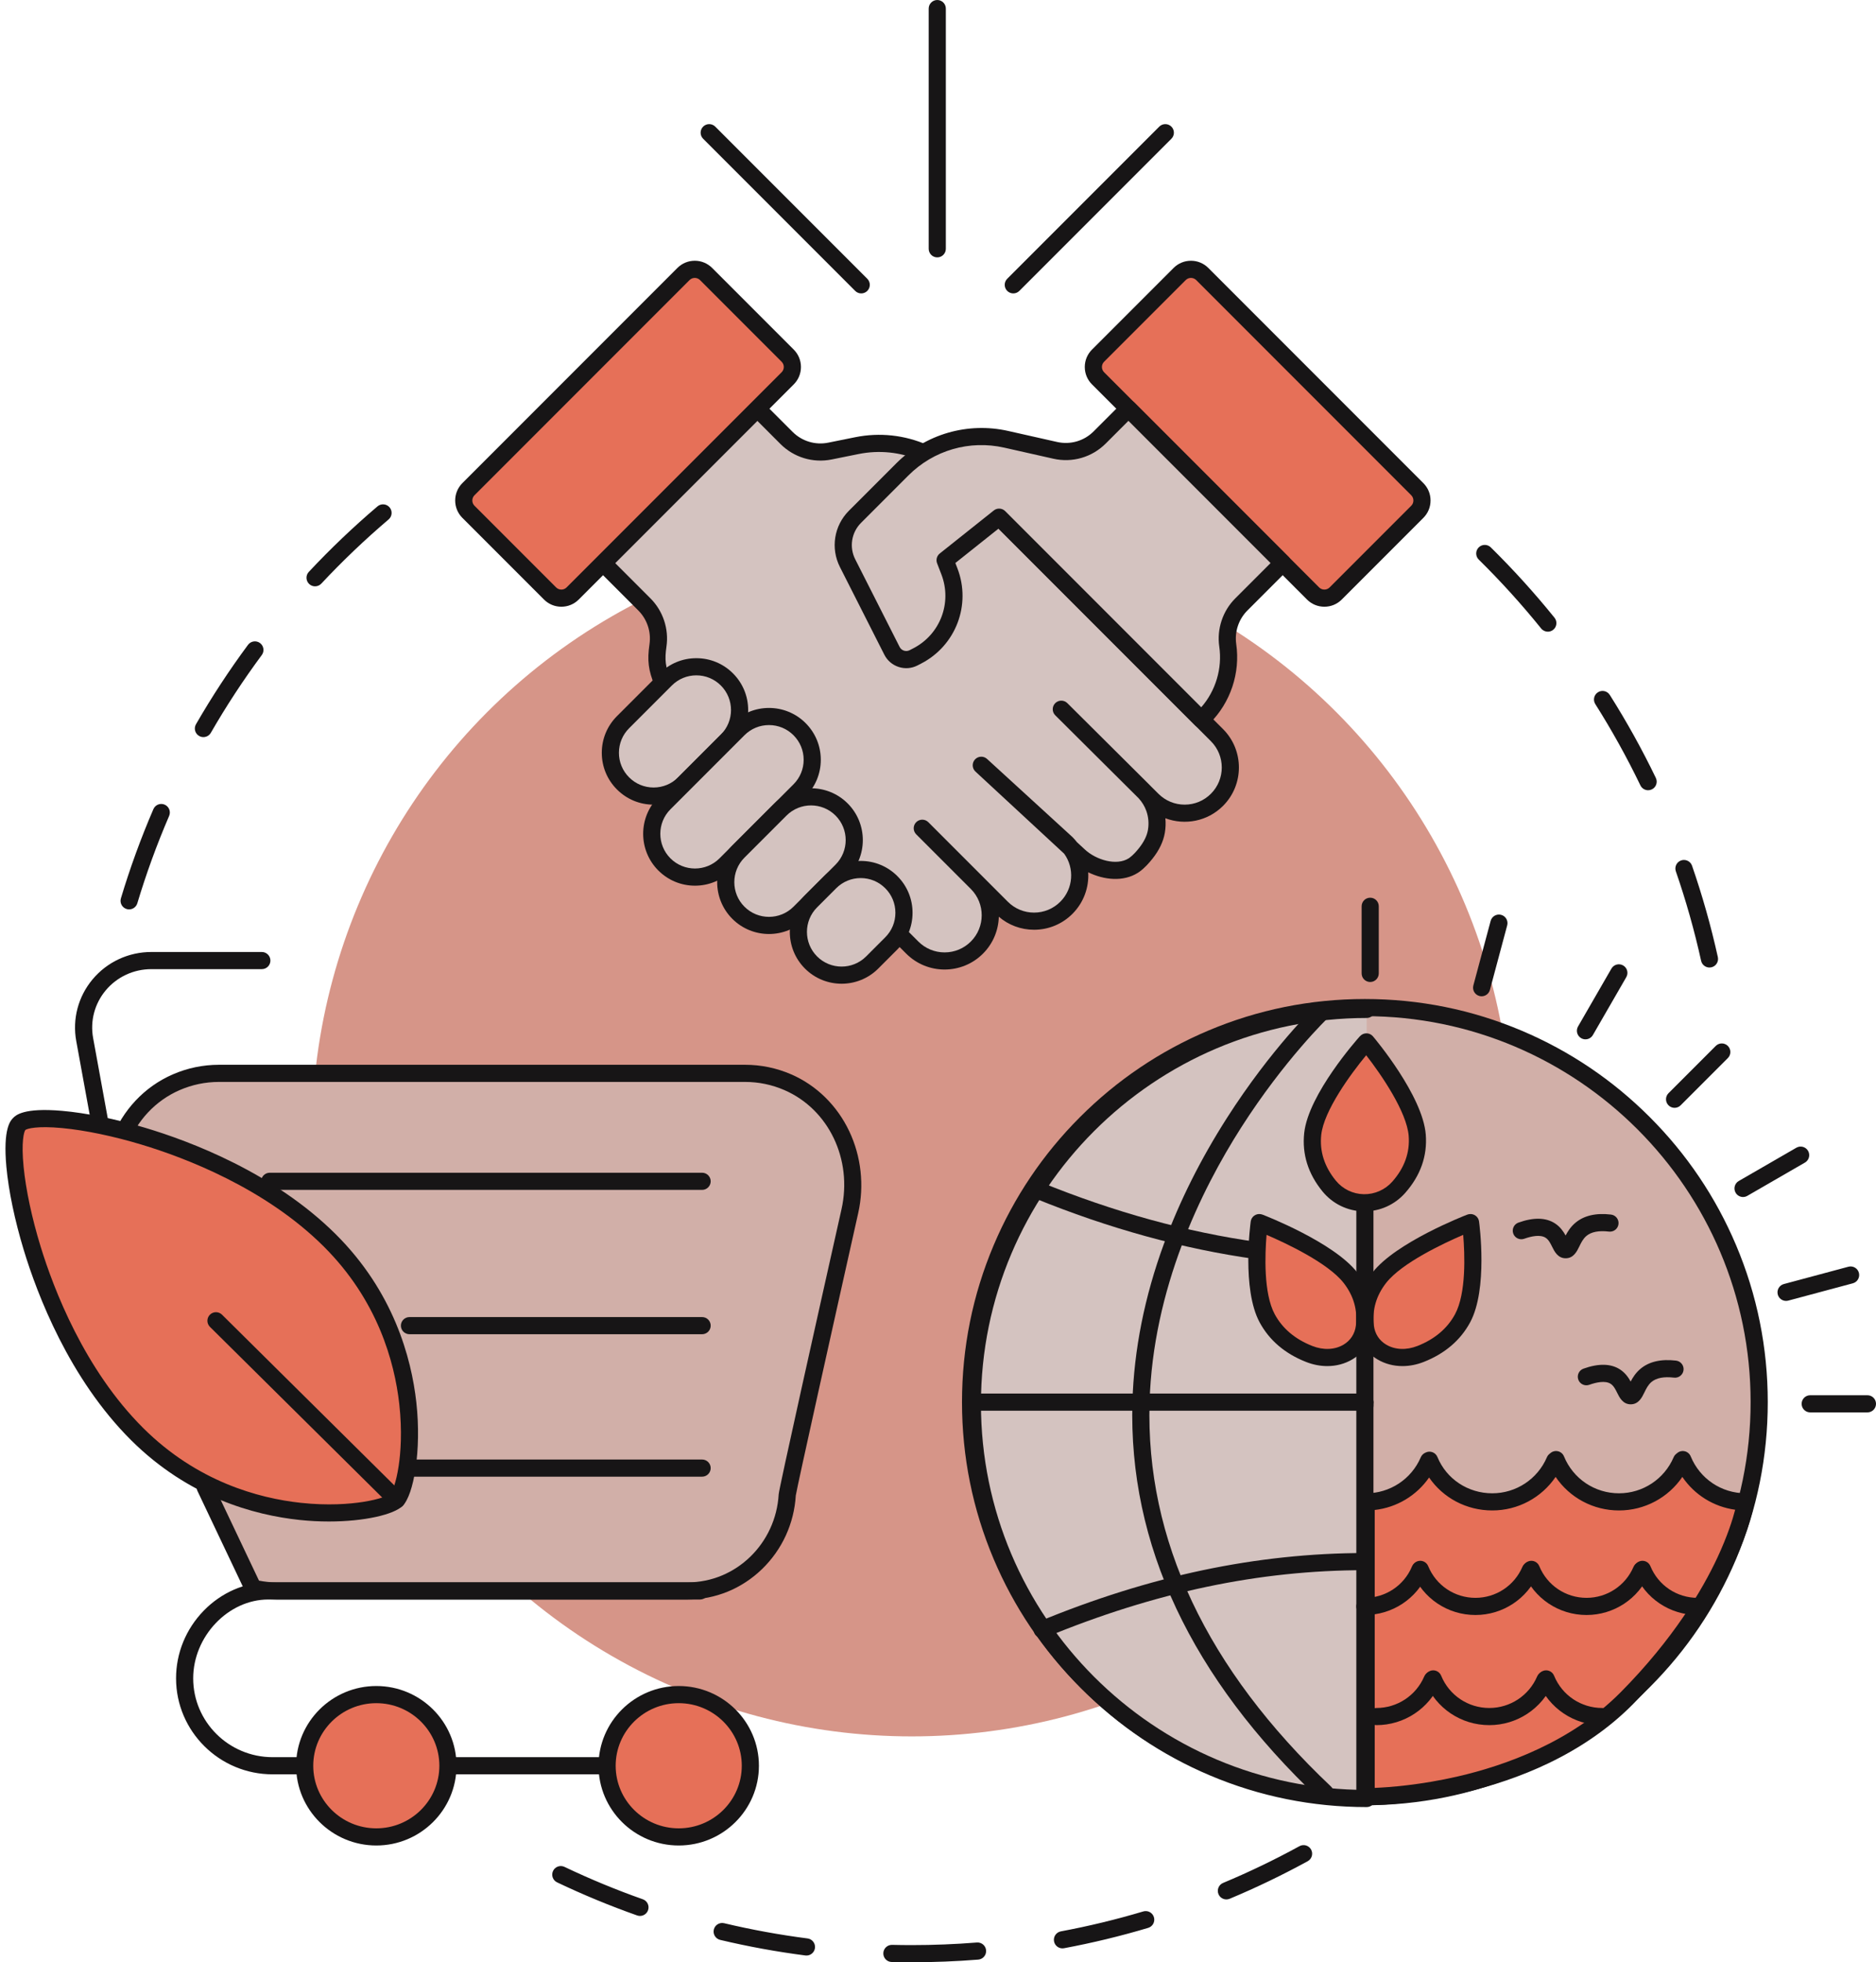 <?xml version="1.0" encoding="UTF-8" standalone="no"?><svg xmlns="http://www.w3.org/2000/svg" xmlns:xlink="http://www.w3.org/1999/xlink" fill="#000000" height="2681.4" preserveAspectRatio="xMidYMid meet" version="1" viewBox="713.7 659.3 2565.1 2681.4" width="2565.1" zoomAndPan="magnify"><g><g><g id="change1_32"><path d="M3051.107,1981.409c-5.378,0-10.224-3.725-11.433-9.193c-9.112-41.231-20.737-82.362-34.553-122.25 c-2.118-6.116,1.123-12.792,7.238-14.91c6.118-2.119,12.792,1.123,14.91,7.239c14.11,40.741,25.984,82.751,35.291,124.863 c1.396,6.32-2.595,12.575-8.914,13.972C3052.795,1981.318,3051.944,1981.409,3051.107,1981.409z M2967.228,1739.153 c-4.359,0-8.545-2.443-10.564-6.633c-18.32-38.006-39.07-75.383-61.676-111.091c-3.462-5.469-1.835-12.708,3.634-16.171 c5.469-3.46,12.707-1.836,16.171,3.634c23.085,36.466,44.276,74.636,62.984,113.45c2.811,5.831,0.362,12.835-5.468,15.646 C2970.668,1738.778,2968.935,1739.153,2967.228,1739.153z M2830.099,1522.495c-3.42,0-6.811-1.49-9.127-4.359 c-26.516-32.854-55.227-64.535-85.335-94.165c-4.613-4.54-4.672-11.96-0.132-16.573c4.538-4.613,11.959-4.673,16.573-0.133 c30.742,30.254,60.058,62.604,87.134,96.15c4.064,5.037,3.277,12.415-1.76,16.48 C2835.285,1521.645,2832.684,1522.495,2830.099,1522.495z" fill="#171516"/></g><g id="change1_33"><path d="M890.241,1901.978c-1.116,0-2.25-0.161-3.373-0.498c-6.199-1.86-9.717-8.394-7.856-14.593 c12.395-41.299,27.348-82.324,44.444-121.936c2.565-5.942,9.461-8.681,15.404-6.116s8.681,9.462,6.116,15.404 c-16.739,38.784-31.38,78.951-43.515,119.385C899.938,1898.7,895.281,1901.978,890.241,1901.978z M991.818,1666.541 c-1.986,0-3.998-0.505-5.842-1.568c-5.607-3.232-7.533-10.398-4.301-16.006c21.519-37.333,45.458-73.844,71.155-108.52 c3.854-5.201,11.193-6.292,16.394-2.438c5.2,3.854,6.292,11.193,2.438,16.394c-25.165,33.958-48.608,69.712-69.679,106.27 C999.813,1664.436,995.87,1666.541,991.818,1666.541z M1144.481,1460.511c-2.869,0-5.744-1.047-8.005-3.162 c-4.726-4.422-4.973-11.838-0.55-16.565c29.464-31.489,61.064-61.611,93.923-89.529c4.933-4.19,12.329-3.59,16.52,1.343 s3.59,12.329-1.343,16.52c-32.181,27.342-63.128,56.842-91.984,87.682C1150.734,1459.264,1147.611,1460.511,1144.481,1460.511z" fill="#171516"/></g><g id="change1_34"><path d="M1960.378,3340.686c-0.013,0-0.021,0-0.035,0c-9.094,0-18.317-0.11-27.414-0.327 c-6.471-0.154-11.591-5.524-11.437-11.995c0.152-6.375,5.368-11.44,11.711-11.44c0.095,0,0.189,0.001,0.285,0.004 c8.911,0.212,17.947,0.319,26.856,0.319c0.011,0,0.024,0,0.035,0c29.649,0,59.597-1.188,89.015-3.534 c6.44-0.521,12.1,4.299,12.614,10.751c0.514,6.452-4.299,12.1-10.751,12.614 C2021.223,3339.472,1990.645,3340.686,1960.378,3340.686z M1816.401,3331.498c-0.499,0-1.002-0.031-1.51-0.097 c-39.054-5.024-78.238-12.177-116.464-21.259c-6.297-1.496-10.189-7.814-8.693-14.111s7.812-10.188,14.111-8.693 c37.428,8.893,75.796,15.896,114.037,20.815c6.419,0.826,10.954,6.7,10.128,13.119 C1827.25,3327.184,1822.207,3331.498,1816.401,3331.498z M2166.407,3321.719c-5.533,0-10.456-3.936-11.507-9.573 c-1.188-6.362,3.009-12.482,9.372-13.669c37.871-7.063,75.768-16.223,112.638-27.224c6.201-1.848,12.73,1.678,14.581,7.88 s-1.678,12.73-7.88,14.581c-37.657,11.235-76.362,20.591-115.042,27.804C2167.844,3321.654,2167.12,3321.719,2166.407,3321.719z M1588.75,3277.397c-1.293,0-2.608-0.216-3.897-0.67c-37.072-13.072-73.884-28.283-109.412-45.209 c-5.843-2.784-8.323-9.777-5.54-15.621c2.784-5.842,9.778-8.324,15.621-5.539c34.786,16.572,70.828,31.465,107.125,44.264 c6.104,2.152,9.308,8.846,7.156,14.95C1598.105,3274.386,1593.581,3277.397,1588.75,3277.397z M2390.573,3254.837 c-4.587,0-8.941-2.709-10.819-7.206c-2.494-5.973,0.325-12.836,6.298-15.331c35.504-14.828,70.642-31.73,104.438-50.238 c5.677-3.107,12.799-1.026,15.908,4.65c3.108,5.677,1.026,12.799-4.65,15.908c-34.516,18.901-70.401,36.163-106.662,51.309 C2393.609,3254.545,2392.077,3254.837,2390.573,3254.837z" fill="#171516"/></g><g id="change2_1"><circle cx="1960.344" cy="2211.869" fill="#d69588" r="820.19"/></g></g><g><g><g><g id="change3_12"><path d="M876.575,2221.19c13.943-36.348,41.041-66.91,77.997-82.979 c18.038-7.843,37.844-12.187,58.593-12.187h719.279c20.749,0,40.555,4.344,58.592,12.187 c66.29,28.824,100.859,104.279,84.69,176.114c0,0-85.17,379.782-85.609,387.473c-4.172,73.054-63.859,131.497-136.235,131.497 h-562.155c-11.026,0-21.757-1.356-32.043-3.914l-65.475-137.866L876.575,2221.19z" fill="#d1afa8"/></g><g id="change1_26"><path d="M1653.881,2845.014h-562.155c-11.77,0-23.502-1.434-34.871-4.261 c-3.406-0.847-6.252-3.176-7.758-6.346l-65.475-137.866c-2.777-5.846-0.288-12.837,5.559-15.614 c5.845-2.776,12.837-0.289,15.614,5.559l63.028,132.714c7.845,1.577,15.863,2.374,23.903,2.374h562.155 c65.976,0,120.678-52.906,124.535-120.445c0.43-7.526,53.987-247.183,85.874-389.37 c15.316-68.044-17.458-136.508-77.927-162.802c-17.114-7.442-35.255-11.215-53.919-11.215h-719.279 c-18.664,0-36.805,3.773-53.919,11.215c-32.823,14.272-58.297,41.416-71.729,76.429c-2.318,6.043-9.095,9.062-15.139,6.745 c-6.043-2.318-9.063-9.096-6.745-15.139c15.702-40.934,45.628-72.729,84.266-89.53c20.081-8.731,41.367-13.159,63.266-13.159 h719.279c21.899,0,43.185,4.428,63.266,13.159c34.417,14.965,62.539,42.544,79.184,77.655 c16.365,34.521,20.721,74.218,12.266,111.78c-33.283,148.413-83.258,372.673-85.366,385.972 c-2.284,38.22-18.631,73.894-46.061,100.486C1728.023,2830.219,1691.852,2845.014,1653.881,2845.014z M1801.817,2702.466 c-0.002,0.047-0.005,0.09-0.008,0.137C1801.812,2702.552,1801.815,2702.506,1801.817,2702.466z" fill="#171516"/></g></g><g><g id="change1_45"><path d="M1543.799,3083.898H1326.17c-6.473,0-11.72-5.247-11.72-11.72s5.247-11.72,11.72-11.72h217.629 c6.473,0,11.72,5.247,11.72,11.72S1550.272,3083.898,1543.799,3083.898z" fill="#171516"/></g><g id="change1_46"><path d="M1130.298,3083.898h-43.856c-72.792,0-132.014-58.839-132.014-131.161 c0-34.532,13.462-67.393,37.905-92.527c23.878-24.553,55.994-38.635,88.113-38.635h590.438c6.473,0,11.72,5.247,11.72,11.72 s-5.247,11.72-11.72,11.72h-590.438c-54.645,0-102.579,50.337-102.579,107.722c0,59.398,48.707,107.723,108.575,107.723h43.856 c6.473,0,11.72,5.247,11.72,11.72S1136.771,3083.898,1130.298,3083.898z" fill="#171516"/></g><g><g id="change4_3"><ellipse cx="1228.232" cy="3072.178" fill="#e67058" rx="97.933" ry="97.239"/></g><g id="change1_40"><path d="M1228.232,3181.137c-60.463,0-109.653-48.879-109.653-108.959s49.19-108.959,109.653-108.959 s109.653,48.879,109.653,108.959S1288.695,3181.137,1228.232,3181.137z M1228.232,2986.659 c-47.539,0-86.214,38.364-86.214,85.52s38.676,85.52,86.214,85.52s86.213-38.364,86.213-85.52 S1275.771,2986.659,1228.232,2986.659z" fill="#171516"/></g></g><g><g id="change4_6"><ellipse cx="1641.734" cy="3072.178" fill="#e67058" rx="97.933" ry="97.239"/></g><g id="change1_5"><path d="M1641.734,3181.137c-60.462,0-109.652-48.879-109.652-108.959s49.19-108.959,109.652-108.959 s109.652,48.879,109.652,108.959S1702.197,3181.137,1641.734,3181.137z M1641.734,2986.659 c-47.539,0-86.214,38.364-86.214,85.52s38.675,85.52,86.214,85.52s86.214-38.364,86.214-85.52 S1689.273,2986.659,1641.734,2986.659z" fill="#171516"/></g></g></g><g><g><g id="change5_9"><path d="M1278.197,2665.438h395.525H1278.197z" fill="#d4c3c0"/></g><g id="change1_31"><path d="M1673.722,2677.156h-395.525c-6.473,0-11.72-5.247-11.72-11.719s5.247-11.719,11.72-11.719 h395.525c6.473,0,11.719,5.247,11.719,11.719S1680.194,2677.156,1673.722,2677.156z" fill="#171516"/></g></g><g><g id="change5_10"><path d="M1273.572,2470.779h400.151H1273.572z" fill="#d4c3c0"/></g><g id="change1_12"><path d="M1673.723,2482.498h-400.15c-6.473,0-11.72-5.247-11.72-11.719s5.247-11.719,11.72-11.719 h400.15c6.473,0,11.72,5.247,11.72,11.719S1680.195,2482.498,1673.723,2482.498z" fill="#171516"/></g></g><g><g id="change5_8"><path d="M1082.523,2273.542h591.199H1082.523z" fill="#d4c3c0"/></g><g id="change1_9"><path d="M1673.722,2285.262h-591.199c-6.473,0-11.72-5.247-11.72-11.72s5.247-11.72,11.72-11.72h591.199 c6.473,0,11.72,5.247,11.72,11.72S1680.195,2285.262,1673.722,2285.262z" fill="#171516"/></g></g></g><g id="change1_17"><path d="M854.153,2226.753c-5.551,0-10.482-3.96-11.515-9.616c-8.323-45.561-17.131-93.865-24.684-135.311 c-5.464-29.988,2.637-60.653,22.226-84.135c19.887-23.838,49.204-37.511,80.432-37.511h151.104c6.473,0,11.72,5.247,11.72,11.72 s-5.247,11.72-11.72,11.72H920.612c-24.257,0-47.013,10.602-62.434,29.086c-15.123,18.128-21.379,41.79-17.165,64.918 c7.552,41.443,16.359,89.744,24.682,135.301c1.163,6.367-3.056,12.472-9.423,13.635 C855.561,2226.69,854.853,2226.753,854.153,2226.753z" fill="#171516"/></g></g><g><g><g id="change4_9"><path d="M1164.595,2354.269c142.489,141.817,111.668,334.117,91.443,354.438 c-20.224,20.32-212.377,52.051-354.866-89.766c-142.489-141.817-187.424-397.382-161.133-423.798 C766.331,2168.726,1022.106,2212.452,1164.595,2354.269z" fill="#e67058"/></g><g id="change1_47"><path d="M1163.334,2738.399c-12.887,0-26.375-0.662-40.116-2.12 c-61.666-6.542-151.679-30.769-230.313-109.032c-84.649-84.251-128.313-199.111-146.806-260.079 c-12.264-40.432-20.674-80.753-23.682-113.535c-4.821-52.554,5.82-63.245,9.316-66.758c3.497-3.513,14.136-14.203,66.713-9.632 c32.796,2.852,73.156,11.071,113.646,23.144c61.055,18.205,176.121,61.325,260.771,145.575 c78.634,78.263,103.286,168.161,110.12,229.795c7.31,65.926-3.735,126.244-18.638,141.217 C1252.547,2728.828,1212.312,2738.399,1163.334,2738.399z M748.352,2203.415c-1.868,2.455-5.774,15.972-2.374,50.393 c3.109,31.459,11.357,70.09,23.227,108.777c17.894,58.322,59.907,168.101,140.234,248.049 c73.61,73.263,157.914,96.056,215.674,102.275c37.373,4.024,66.628,1.567,84.592-1.202c23.666-3.648,35.843-9.172,38.033-11.276 c2.079-2.185,7.545-14.389,11.081-38.072c2.685-17.977,5.002-47.246,0.802-84.597c-6.492-57.73-29.683-141.925-103.293-215.188 c-80.328-79.948-190.304-121.441-248.709-139.06c-38.743-11.687-77.413-19.752-108.886-22.712 C764.293,2197.565,750.796,2201.536,748.352,2203.415z" fill="#171516"/></g></g><g><g id="change4_4"><path d="M1256.038,2708.706l-247.034-244.599L1256.038,2708.706z" fill="#e67058"/></g><g id="change1_22"><path d="M1256.038,2720.426c-2.98,0-5.96-1.129-8.245-3.392l-247.034-244.599 c-4.6-4.554-4.636-11.974-0.082-16.573c4.554-4.6,11.974-4.637,16.573-0.082l247.034,244.599 c4.6,4.554,4.636,11.974,0.082,16.573C1262.074,2719.267,1259.057,2720.426,1256.038,2720.426z" fill="#171516"/></g></g></g></g><g><g><g><g id="change5_6"><path d="M2079.835,1366.018l-102.467-87.786c-28.523-12.568-60.638-16.325-92.073-9.983l-36.761,7.417 c-21.555,4.349-43.856-2.383-59.406-17.932l-39.936-39.936l-210.928,210.927l56.557,56.557 c14.636,14.636,21.513,35.317,18.555,55.803v0c-3.002,20.797-1.448,32.005,6.395,50.911l12.779,33.629l328.536,328.536 c24.4,24.4,63.961,24.4,88.362,0s24.4-63.961,0-88.361l-74.709-74.709l108.684,108.684c24.4,24.4,63.961,24.4,88.361,0 c24.4-24.4,24.401-63.961,0-88.362l-116.36-106.383c0,0,133.636,123.664,133.692,123.715 c18.098,16.748,51.645,27.656,74.214,13.306c0.464-0.295,0.92-0.603,1.367-0.924c5.865-4.22,11.001-9.912,15.492-15.534 c7.009-8.776,12.73-18.993,14.659-30.168c1.848-10.71,0.911-21.883-2.779-32.11c-3.105-8.604-8.125-16.464-14.592-22.931 l-112.636-111.946l124.497,123.807c24.4,24.4,63.961,24.4,88.361,0h0c24.4-24.4,24.4-63.961,0-88.361l-21.351-21.351 L2079.835,1366.018z" fill="#d4c3c0"/></g><g id="change1_6"><path d="M2005.266,1984.146c-19.001,0-38.002-7.233-52.468-21.698l-328.535-328.536 c-1.17-1.171-2.08-2.576-2.668-4.124l-12.718-33.468c-8.7-21.021-10.357-34.345-7.1-56.91 c2.417-16.743-3.281-33.879-15.243-45.841l-56.557-56.557c-4.577-4.577-4.577-11.997,0-16.574l210.928-210.927 c4.577-4.575,11.997-4.576,16.574,0l39.937,39.936c12.805,12.806,31.049,18.313,48.8,14.73l36.761-7.417 c33.532-6.765,67.807-3.05,99.117,10.746c1.051,0.463,2.027,1.078,2.899,1.825l102.467,87.786 c0.229,0.196,0.449,0.4,0.662,0.613l297.864,297.865c28.931,28.931,28.931,76.004,0,104.935 c-21.277,21.278-52.368,26.907-78.84,16.885c0.639,6.634,0.394,13.367-0.751,20.001c-2.065,11.969-7.802,23.909-17.05,35.488 c-3.97,4.97-10.135,12.215-17.805,17.734c-0.61,0.439-1.258,0.877-1.924,1.3c-19.903,12.655-46.459,9.925-67.974-0.669 c1.182,20.416-6.01,41.227-21.573,56.791c-14.015,14.015-32.648,21.733-52.468,21.733c-17.869,0-34.774-6.274-48.198-17.779 c-0.498,18.318-7.721,36.483-21.67,50.433C2043.269,1976.913,2024.268,1984.146,2005.266,1984.146z M1642.613,1619.115 l326.759,326.759c9.588,9.588,22.335,14.868,35.894,14.868c13.56,0,26.307-5.28,35.895-14.868 c19.755-19.755,19.79-51.879,0.107-71.68l-74.817-74.816c-4.576-4.577-4.576-11.997,0-16.574c4.576-4.576,11.996-4.576,16.574,0 l74.71,74.709c0.04,0.041,0.082,0.082,0.122,0.123l33.853,33.852c9.587,9.588,22.334,14.868,35.894,14.868 c13.559,0,26.306-5.28,35.894-14.868c17.845-17.844,19.602-45.777,5.269-65.607c-33.141-30.667-121.302-112.249-121.302-112.249 c-4.74-4.387-5.038-11.782-0.666-16.535c4.373-4.754,11.766-5.073,16.534-0.716l116.36,106.383 c0.129,0.118,0.255,0.239,0.379,0.362c2.229,2.229,4.284,4.563,6.169,6.99c7.215,6.677,10.844,10.035,10.856,10.046 c15.492,14.335,43.287,22.589,59.945,11.999c0.274-0.174,0.545-0.355,0.808-0.545c5.33-3.834,10.076-9.448,13.183-13.337 c6.753-8.456,10.881-16.815,12.267-24.847c1.52-8.803,0.74-17.842-2.254-26.14c-2.271-6.297-5.867-12.193-10.453-17.162 l-114.014-113.382c-4.589-4.563-4.61-11.983-0.048-16.573c4.564-4.589,11.983-4.611,16.573-0.05l0.205,0.204l112.431,111.742 c0.569,0.57,1.131,1.149,1.682,1.737l10.182,10.126c9.611,9.611,22.358,14.891,35.917,14.891s26.306-5.28,35.894-14.868 c19.792-19.792,19.792-51.996,0-71.787l-297.544-297.545l-100.783-86.343c-26.438-11.28-55.26-14.236-83.472-8.544 l-36.761,7.417c-25.47,5.137-51.641-2.762-70.01-21.132l-31.649-31.649l-194.354,194.354l48.27,48.27 c17.16,17.16,25.335,41.745,21.867,65.765c-2.654,18.385-1.499,27.585,5.62,44.745c0.045,0.108,0.089,0.218,0.13,0.328 L1642.613,1619.115z" fill="#171516"/></g></g><g><g id="change4_10"><path d="M1790.726,1176.266l-293.995,293.995c-8.546,8.546-22.402,8.546-30.948,0l-111.571-111.571 c-8.546-8.546-8.546-22.402,0-30.948l293.995-293.995c8.546-8.546,22.402-8.546,30.948,0l111.571,111.571 C1799.272,1153.864,1799.272,1167.719,1790.726,1176.266z" fill="#e67058"/></g><g id="change1_39"><path d="M1481.257,1488.389c-8.976,0-17.415-3.496-23.761-9.843l-111.571-111.57 c-6.347-6.347-9.842-14.785-9.842-23.761c0-8.976,3.495-17.414,9.842-23.761l293.995-293.995 c6.347-6.347,14.785-9.842,23.761-9.842c8.976,0,17.414,3.495,23.761,9.842l111.571,111.571 c6.347,6.347,9.842,14.785,9.842,23.761c0,8.976-3.495,17.415-9.842,23.761l-293.995,293.995 C1498.672,1484.894,1490.233,1488.389,1481.257,1488.389z M1663.681,1039.062c-2.603,0-5.205,0.991-7.187,2.972L1362.5,1336.029 c-1.92,1.919-2.977,4.472-2.977,7.187c0,2.715,1.057,5.268,2.977,7.187l111.571,111.571c1.92,1.92,4.472,2.978,7.187,2.978 c2.714,0,5.267-1.057,7.187-2.977l293.995-293.995c3.963-3.963,3.963-10.411,0-14.374l-111.571-111.571 C1668.886,1040.052,1666.284,1039.062,1663.681,1039.062z" fill="#171516"/></g></g><g><g id="change5_3"><path d="M1707.645,1671.383l-58.434,58.434c-23.094,23.094-60.536,23.094-83.63,0h0 c-23.094-23.094-23.094-60.537,0-83.631l58.434-58.434c23.094-23.094,60.537-23.094,83.631,0v0 C1730.739,1610.846,1730.739,1648.289,1707.645,1671.383z" fill="#d4c3c0"/></g><g id="change1_23"><path d="M1607.396,1758.857c-18.926,0-36.719-7.37-50.102-20.753 c-13.383-13.382-20.753-31.176-20.753-50.102c0-18.926,7.37-36.72,20.753-50.103l58.434-58.434 c13.383-13.383,31.176-20.753,50.103-20.753c18.926,0,36.719,7.37,50.102,20.753c13.383,13.382,20.753,31.175,20.753,50.102 c0,18.926-7.37,36.72-20.752,50.103l-58.435,58.434C1644.115,1751.487,1626.322,1758.857,1607.396,1758.857z M1665.83,1582.151 c-12.666,0-24.573,4.932-33.528,13.888l-58.434,58.435c-8.956,8.956-13.888,20.863-13.888,33.528 c0,12.665,4.932,24.572,13.888,33.528c8.956,8.956,20.863,13.888,33.528,13.888c12.666,0,24.573-4.932,33.528-13.888 l58.435-58.435c18.488-18.487,18.488-48.569,0-67.056C1690.403,1587.083,1678.495,1582.151,1665.83,1582.151z M1707.646,1671.383h0.01H1707.646z" fill="#171516"/></g></g><g><g id="change5_7"><path d="M1806.957,1739.333l-101.191,101.191c-23.094,23.094-60.537,23.094-83.63,0l0,0 c-23.094-23.094-23.094-60.537,0-83.631l101.191-101.19c23.094-23.094,60.537-23.094,83.63,0l0,0 C1830.051,1678.796,1830.051,1716.239,1806.957,1739.333z" fill="#d4c3c0"/></g><g id="change1_28"><path d="M1663.951,1869.563c-18.926,0-36.719-7.371-50.102-20.753 c-27.626-27.626-27.626-72.578,0-100.205l101.191-101.191c27.626-27.625,72.577-27.626,100.205,0 c13.383,13.383,20.753,31.176,20.753,50.103c0,18.925-7.372,36.719-20.753,50.102l-101.19,101.191 C1700.671,1862.193,1682.877,1869.563,1663.951,1869.563z M1765.142,1650.101c-12.666,0-24.573,4.932-33.528,13.888 l-101.191,101.19c-18.487,18.487-18.487,48.569,0,67.056c18.487,18.488,48.569,18.49,67.057,0l101.19-101.191c0,0,0,0,0,0 c8.956-8.956,13.888-20.863,13.888-33.528c0-12.666-4.932-24.573-13.888-33.528 C1789.714,1655.033,1777.807,1650.101,1765.142,1650.101z" fill="#171516"/></g></g><g><g id="change5_2"><path d="M1864.453,1849.098l-57.496,57.496c-23.094,23.094-60.536,23.094-83.63,0l0,0 c-23.094-23.094-23.094-60.537,0-83.631l57.496-57.496c23.094-23.094,60.537-23.094,83.631,0l0,0 C1887.547,1788.561,1887.547,1826.004,1864.453,1849.098z" fill="#d4c3c0"/></g><g id="change1_35"><path d="M1765.141,1935.601c-18.144,0-36.289-6.907-50.102-20.72c-27.626-27.627-27.626-72.579,0-100.205 l57.497-57.496c27.626-27.625,72.577-27.626,100.205,0c27.626,27.627,27.626,72.578,0,100.205c0,0,0,0,0,0l-57.496,57.496 C1801.43,1928.694,1783.286,1935.601,1765.141,1935.601z M1822.638,1759.888c-12.144,0-24.284,4.621-33.528,13.866 l-57.497,57.496c-18.488,18.487-18.488,48.569,0,67.056c18.488,18.488,48.57,18.49,67.057,0l57.496-57.496 c18.487-18.488,18.487-48.57,0-67.058C1846.923,1764.511,1834.778,1759.888,1822.638,1759.888z M1864.453,1849.098h0.01 H1864.453z" fill="#171516"/></g></g><g><g id="change5_4"><path d="M1932.403,1948.409l-26.135,26.135c-23.094,23.094-60.537,23.094-83.63,0l0,0 c-23.094-23.094-23.094-60.536,0-83.63l26.135-26.135c23.094-23.094,60.537-23.094,83.63,0l0,0 C1955.497,1887.872,1955.497,1925.315,1932.403,1948.409z" fill="#d4c3c0"/></g><g id="change1_42"><path d="M1864.453,2003.55c-18.145,0-36.289-6.906-50.102-20.719c-27.626-27.627-27.626-72.578,0-100.205 l26.135-26.135c13.382-13.383,31.176-20.753,50.102-20.753c18.926,0,36.719,7.37,50.102,20.753 c13.383,13.382,20.753,31.176,20.753,50.102c0,18.925-7.372,36.72-20.753,50.102l-26.134,26.135 C1900.742,1996.644,1882.597,2003.55,1864.453,2003.55z M1890.588,1859.177c-12.666,0-24.573,4.932-33.528,13.888 l-26.135,26.135c-18.487,18.487-18.487,48.569,0,67.057c9.243,9.242,21.387,13.864,33.528,13.865 c12.144,0.001,24.284-4.621,33.529-13.866l26.134-26.134c0,0,0,0,0,0c8.956-8.956,13.888-20.863,13.888-33.528 c0-12.665-4.932-24.572-13.888-33.528C1915.16,1864.11,1903.253,1859.177,1890.588,1859.177z" fill="#171516"/></g></g><g><g id="change4_5"><path d="M2215.079,1176.266l293.995,293.995c8.546,8.546,22.402,8.546,30.948,0l111.571-111.571 c8.546-8.546,8.546-22.402,0-30.948l-293.995-293.995c-8.546-8.546-22.402-8.546-30.948,0l-111.571,111.571 C2206.532,1153.864,2206.532,1167.719,2215.079,1176.266z" fill="#e67058"/></g><g id="change1_3"><path d="M2524.547,1488.389c-8.976,0-17.414-3.496-23.761-9.843l-293.995-293.994 c-6.347-6.347-9.842-14.785-9.842-23.761c0-8.976,3.495-17.414,9.842-23.761l111.571-111.571 c6.347-6.347,14.785-9.842,23.761-9.842s17.414,3.495,23.761,9.842l293.995,293.995c6.347,6.347,9.842,14.785,9.842,23.761 c0,8.976-3.495,17.415-9.842,23.761l-111.57,111.571C2541.961,1484.894,2533.523,1488.389,2524.547,1488.389z M2223.365,1167.978l293.995,293.995c1.92,1.92,4.472,2.978,7.187,2.978s5.268-1.058,7.188-2.978l111.57-111.571 c3.963-3.963,3.963-10.411,0-14.374l-293.995-293.995c-3.963-3.963-10.41-3.963-14.373,0l-111.571,111.571 C2219.403,1157.568,2219.403,1164.015,2223.365,1167.978z" fill="#171516"/></g></g><g><g id="change5_1"><path d="M2079.835,1366.018l-73.88,58.801l5.879,15.247c17.012,44.125-1.984,93.976-44.045,115.591 l-4.946,2.542c-10.792,5.546-24.036,1.253-29.521-9.57l-60.69-119.733c-10.697-21.103-6.616-46.69,10.113-63.42l64.757-64.757 c37.141-37.141,90.722-52.663,141.965-41.126l67.04,15.094c21.961,4.945,44.924-1.708,60.842-17.625l39.264-39.263 l210.928,210.927l-56.557,56.557c-14.636,14.636-21.512,35.317-18.555,55.803v0c5.19,35.95-6.877,72.243-32.562,97.927 c0,0-3.518,3.518-3.518,3.518C2356.348,1642.531,2079.835,1366.018,2079.835,1366.018z" fill="#d4c3c0"/></g><g id="change1_16"><path d="M2356.349,1654.251c-3.107,0-6.089-1.234-8.287-3.432l-269.115-269.115l-58.961,46.927 l2.783,7.219c19.213,49.833-2.121,105.82-49.624,130.231l-4.945,2.541c-8.015,4.12-17.149,4.857-25.721,2.078 c-8.572-2.778-15.536-8.735-19.61-16.772l-60.69-119.734c-13.023-25.691-8.088-56.637,12.279-77.005l64.757-64.757 c19.618-19.618,44.073-34.067,70.72-41.787c26.649-7.72,55.04-8.579,82.107-2.485l67.04,15.094 c18.142,4.083,36.828-1.327,49.98-14.479l39.264-39.264c4.578-4.576,11.996-4.576,16.574,0l210.929,210.927 c2.197,2.198,3.433,5.179,3.433,8.287s-1.235,6.089-3.433,8.287l-56.557,56.557c-11.962,11.961-17.66,29.099-15.243,45.841 c5.688,39.404-7.722,79.737-35.874,107.889l-3.518,3.517C2362.439,1653.016,2359.457,1654.251,2356.349,1654.251z M2079.831,1354.299c3.017,0,6.02,1.159,8.295,3.436c0.643,0.643,221.754,221.754,268.064,268.064 c19.787-22.595,28.954-53.145,24.638-83.039c-3.467-24.02,4.708-48.604,21.868-65.765l48.27-48.27l-194.354-194.354 l-30.977,30.977c-18.866,18.867-45.672,26.635-71.703,20.771l-67.04-15.094c-47.595-10.713-96.608,3.482-131.104,37.98 l-64.757,64.757c-13.181,13.181-16.374,33.208-7.947,49.834l60.69,119.733c1.232,2.431,3.339,4.232,5.932,5.073 c2.593,0.841,5.356,0.617,7.78-0.629l4.945-2.541c36.823-18.923,53.36-62.323,38.468-100.952l-5.879-15.247 c-1.843-4.777-0.37-10.197,3.637-13.386l73.88-58.801C2074.683,1355.14,2077.262,1354.299,2079.831,1354.299z" fill="#171516"/></g></g></g><g fill="#171516" id="change1_43"><path d="M1995.244,1011.005c-6.473,0-11.72-5.247-11.72-11.719V671.033c0-6.473,5.247-11.719,11.72-11.719 s11.72,5.247,11.72,11.719v328.253C2006.964,1005.759,2001.717,1011.005,1995.244,1011.005z"/><path d="M1891.297,1060.243c-3,0-5.999-1.145-8.287-3.433l-207.893-207.894 c-4.577-4.577-4.577-11.998,0-16.574c4.578-4.577,11.998-4.576,16.574,0l207.893,207.894c4.577,4.577,4.577,11.998,0,16.574 C1897.296,1059.099,1894.296,1060.243,1891.297,1060.243z"/><path d="M2099.191,1060.243c-2.999,0-5.999-1.145-8.287-3.433c-4.576-4.577-4.576-11.997,0-16.574 l207.894-207.894c4.576-4.576,11.998-4.576,16.574,0c4.576,4.577,4.576,11.997,0,16.574l-207.894,207.894 C2105.19,1059.099,2102.19,1060.243,2099.191,1060.243z"/></g></g><g><g><g><g id="change3_14"><circle cx="2579.935" cy="2575.3" fill="#d1afa8" r="539.148"/></g><g id="change1_27"><path d="M2579.935,3126.168c-74.361,0-146.505-14.566-214.426-43.295 c-65.599-27.746-124.509-67.464-175.096-118.051s-90.305-109.497-118.051-175.096c-28.729-67.921-43.295-140.064-43.295-214.426 s14.566-146.505,43.295-214.426c27.746-65.599,67.464-124.509,118.051-175.096s109.497-90.305,175.096-118.051 c67.921-28.728,140.064-43.295,214.426-43.295s146.505,14.567,214.427,43.295c65.598,27.746,124.509,67.464,175.096,118.051 s90.305,109.498,118.051,175.096c28.729,67.921,43.295,140.064,43.295,214.426s-14.566,146.505-43.295,214.426 c-27.746,65.599-67.464,124.509-118.051,175.096s-109.498,90.305-175.096,118.051 C2726.44,3111.601,2654.296,3126.168,2579.935,3126.168z M2579.935,2047.872c-290.825,0-527.428,236.604-527.428,527.429 s236.603,527.428,527.428,527.428s527.429-236.603,527.429-527.428S2870.76,2047.872,2579.935,2047.872z" fill="#171516"/></g></g><g><g id="change5_5"><path d="M2582.409,2038.627c-297.763,0-539.147,241.385-539.147,539.148s241.385,539.147,539.147,539.147 V2038.627z" fill="#d4c3c0"/></g><g id="change1_36"><path d="M2582.409,3128.641c-74.361,0-146.505-14.566-214.426-43.295 c-65.599-27.745-124.509-67.464-175.096-118.05c-50.587-50.587-90.305-109.498-118.051-175.096 c-28.729-67.921-43.295-140.065-43.295-214.426s14.566-146.505,43.295-214.426c27.746-65.599,67.464-124.509,118.051-175.096 s109.497-90.305,175.096-118.051c67.921-28.728,140.064-43.295,214.426-43.295c6.473,0,11.72,5.247,11.72,11.72 s-5.247,11.719-11.72,11.719c-290.825,0-527.428,236.604-527.428,527.429c0,290.825,236.603,527.427,527.428,527.427 c6.473,0,11.72,5.247,11.72,11.72S2588.882,3128.641,2582.409,3128.641z" fill="#171516"/></g></g><g><g id="change3_1"><path d="M2579.935,3114.448V2575.3V3114.448z" fill="#d1afa8"/></g><g id="change1_4"><path d="M2579.935,3126.168c-6.473,0-11.72-5.247-11.72-11.72v-539.147 c0-6.473,5.247-11.719,11.72-11.719s11.72,5.247,11.72,11.719v539.147C2591.655,3120.921,2586.407,3126.168,2579.935,3126.168z" fill="#171516"/></g></g><g><g id="change3_5"><path d="M2579.935,2575.3h-539.147H2579.935z" fill="#d1afa8"/></g><g id="change1_10"><path d="M2579.935,2587.02h-539.148c-6.473,0-11.72-5.247-11.72-11.72s5.247-11.72,11.72-11.72h539.148 c6.473,0,11.72,5.247,11.72,11.72S2586.407,2587.02,2579.935,2587.02z" fill="#171516"/></g></g><g><g id="change3_13"><path d="M2432.27,2368.206c-98.998-13.738-198.573-41.258-299.882-82.558L2432.27,2368.206z" fill="#d1afa8"/></g><g id="change1_44"><path d="M2432.284,2379.927c-0.536,0-1.079-0.037-1.626-0.112 c-98.914-13.727-200.756-41.758-302.694-83.314c-5.994-2.443-8.872-9.283-6.429-15.277s9.285-8.87,15.276-6.428 c100.136,40.821,200.084,68.343,297.069,81.802c6.41,0.89,10.887,6.808,9.997,13.219 C2443.064,2375.682,2438.042,2379.927,2432.284,2379.927z" fill="#171516"/></g></g><g id="change1_18"><path d="M2525.611,3120.882c-2.889,0-5.783-1.062-8.049-3.203 c-175.165-165.57-261.114-348.165-255.46-542.711c0.188-6.471,5.602-11.559,12.056-11.374c6.47,0.188,11.562,5.585,11.374,12.055 c-5.453,187.581,78.031,364.214,248.132,524.998c4.703,4.445,4.912,11.863,0.466,16.567 C2531.824,3119.651,2528.721,3120.882,2525.611,3120.882z" fill="#171516"/></g><g id="change1_19"><path d="M2273.823,2587.027c-0.116,0-0.231-0.002-0.348-0.005c-6.47-0.188-11.562-5.585-11.374-12.055 c2.068-71.161,16.603-143.965,43.197-216.391c21.219-57.784,50.122-115.46,85.907-171.427 c60.912-95.265,119.895-151.837,122.376-154.199c4.688-4.463,12.106-4.28,16.568,0.409c4.463,4.688,4.28,12.106-0.408,16.569 c-0.747,0.713-59.819,57.483-119.14,150.397c-54.564,85.464-120.556,219.954-125.071,375.323 C2285.347,2582.002,2280.138,2587.027,2273.823,2587.027z" fill="#171516"/></g><g id="change1_20"><path d="M2138.613,2897.771c-4.603,0-8.968-2.729-10.835-7.245c-2.474-5.981,0.371-12.835,6.353-15.308 c75.322-31.139,150.75-54.776,224.186-70.255c73.854-15.567,148.431-23.461,221.663-23.464c6.472,0,11.72,5.247,11.72,11.72 c0,6.472-5.247,11.72-11.72,11.72c-144.346,0.005-287.255,30.078-436.894,91.939 C2141.62,2897.484,2140.104,2897.771,2138.613,2897.771z" fill="#171516"/></g><g><g id="change4_1"><path d="M3100.667,2711.594c-38.889,0-72.203-23.871-86.088-57.76l-1.682,1.382 c-14.216,33.154-47.15,56.378-85.509,56.378c-38.889,0-72.203-23.871-86.088-57.76l-1.682,1.382 c-14.216,33.154-47.15,56.378-85.509,56.378c-38.889,0-71.968-23.016-85.853-56.905l-1.083,0.527 c-14.216,33.154-47.15,56.378-85.509,56.378v402.854c0,0,221.284,1.74,356.273-134.413 C3081.436,2835.299,3100.667,2711.594,3100.667,2711.594z" fill="#e67058"/></g><g id="change1_1"><path d="M2582.259,3126.17c-0.347,0-0.576-0.002-0.687-0.003c-6.437-0.05-11.628-5.282-11.628-11.719 v-402.854c0-6.473,5.247-11.72,11.72-11.72c32.566,0,61.902-19.342,74.737-49.277c1.11-2.588,3.115-4.691,5.648-5.922 l1.083-0.526c2.912-1.416,6.28-1.563,9.304-0.408c3.024,1.155,5.437,3.509,6.664,6.505 c12.353,30.148,41.795,49.628,75.008,49.628c32.566,0,61.902-19.342,74.737-49.277c0.74-1.726,1.884-3.248,3.335-4.439 l1.683-1.381c2.875-2.36,6.697-3.216,10.305-2.305c3.606,0.91,6.566,3.478,7.977,6.919c12.564,30.668,42.1,50.483,75.243,50.483 c32.566,0,61.902-19.342,74.737-49.277c0.74-1.726,1.884-3.248,3.335-4.439l1.683-1.381c2.876-2.361,6.699-3.216,10.305-2.305 c3.606,0.91,6.566,3.478,7.977,6.919c12.564,30.668,42.1,50.483,75.243,50.483c3.423,0,6.674,1.497,8.9,4.096 c2.227,2.6,3.206,6.042,2.68,9.424c-0.206,1.33-5.328,33.134-28.502,83.078c-21.147,45.573-62.165,115.845-137.486,191.814 c-31.741,32.016-70.73,59.188-115.886,80.765c-35.924,17.166-75.816,30.85-118.57,40.67 C2642.57,3125.625,2589.19,3126.17,2582.259,3126.17z M2593.384,2722.66v379.782c19.733-0.812,62.651-3.909,113.758-15.7 c64.176-14.807,154.867-46.77,222.473-114.958c72.495-73.12,111.995-140.472,132.365-184.097 c13.708-29.355,20.829-52.195,24.268-65.355c-29.514-4.048-55.669-20.395-72.231-44.856 c-19.254,28.349-51.48,45.838-86.628,45.838c-35.307,0-67.435-17.457-86.651-45.838c-19.254,28.349-51.48,45.838-86.628,45.838 c-35.275,0-67.279-17.143-86.373-45.027C2650.612,2702.997,2623.56,2719.283,2593.384,2722.66z" fill="#171516"/></g></g></g><g fill="#171516" id="change1_21"><path d="M3034.945,2866.177c-38.021,0-71.902-22.732-86.317-57.914 c-2.454-5.989,0.412-12.834,6.401-15.288c5.987-2.453,12.834,0.412,15.288,6.401c10.792,26.341,36.16,43.361,64.628,43.361 c6.473,0,11.72,5.247,11.72,11.72S3041.417,2866.177,3034.945,2866.177z"/><path d="M2883.031,2866.177c-38.021,0-71.902-22.732-86.318-57.914 c-2.454-5.989,0.412-12.834,6.401-15.288c5.987-2.453,12.834,0.412,15.288,6.401c10.793,26.341,36.162,43.361,64.629,43.361 c27.972,0,53.169-16.613,64.193-42.325c2.552-5.949,9.442-8.702,15.39-6.153c5.949,2.551,8.703,9.441,6.153,15.39 C2954.043,2843.989,2920.39,2866.177,2883.031,2866.177z"/><path d="M2731.117,2866.177c-38.021,0-71.902-22.732-86.317-57.914 c-2.454-5.989,0.412-12.834,6.401-15.288c5.986-2.453,12.833,0.412,15.288,6.401c10.792,26.341,36.16,43.361,64.628,43.361 c27.973,0,53.17-16.613,64.194-42.325c2.551-5.949,9.442-8.702,15.39-6.153c5.949,2.551,8.704,9.441,6.153,15.39 C2802.13,2843.989,2768.477,2866.177,2731.117,2866.177z"/><path d="M2579.935,2866.177c-6.473,0-11.72-5.247-11.72-11.72s5.247-11.72,11.72-11.72 c27.973,0,53.17-16.613,64.194-42.325c2.552-5.949,9.441-8.702,15.39-6.153c5.949,2.551,8.704,9.441,6.153,15.39 C2650.948,2843.989,2617.294,2866.177,2579.935,2866.177z"/></g><g fill="#171516" id="change1_2"><path d="M2904.446,3016.68c-38.562,0-72.924-23.056-87.543-58.736c-2.454-5.989,0.412-12.834,6.401-15.288 c5.987-2.454,12.833,0.411,15.288,6.401c10.997,26.841,36.846,44.184,65.854,44.184c6.473,0,11.72,5.247,11.72,11.72 S2910.918,3016.68,2904.446,3016.68z"/><path d="M2750.065,3016.68c-38.561,0-72.924-23.056-87.544-58.736c-2.454-5.989,0.412-12.834,6.401-15.288 c5.988-2.454,12.833,0.411,15.288,6.401c10.997,26.841,36.847,44.184,65.854,44.184c28.502,0,54.178-16.929,65.412-43.128 c2.552-5.949,9.438-8.702,15.391-6.153c5.948,2.552,8.703,9.441,6.152,15.39 C2822.085,2994.177,2787.953,3016.68,2750.065,3016.68z"/><path d="M2595.684,3016.68c-6.473,0-11.72-5.247-11.72-11.72s5.247-11.72,11.72-11.72 c28.502,0,54.178-16.929,65.411-43.128c2.551-5.948,9.442-8.702,15.39-6.153c5.949,2.551,8.704,9.441,6.153,15.39 C2667.704,2994.177,2633.573,3016.68,2595.684,3016.68z"/></g><g><g><g id="change4_2"><path d="M2531.204,2280.116c24.448,29.786,69.585,30.42,95.09,1.533 c15.225-17.244,27.59-40.845,25.217-71.074c-3.937-50.148-69.459-127.52-69.459-127.52l-0.376,0.272 c0,0-67.698,75.475-73.062,125.491C2505.402,2238.764,2516.776,2262.538,2531.204,2280.116z" fill="#e67058"/></g><g id="change1_14"><path d="M2579.323,2314.612c-0.447,0-0.894-0.004-1.342-0.012c-21.696-0.391-42.049-10.249-55.837-27.048 c-19.813-24.139-28.286-51.049-25.184-79.984c5.7-53.165,73.122-128.869,75.989-132.066c0.558-0.622,1.18-1.181,1.855-1.67 l0.376-0.272c4.965-3.591,11.855-2.751,15.813,1.922c2.775,3.277,68.015,80.871,72.199,134.177 c2.292,29.191-7.167,56.022-28.115,79.748C2620.894,2305.471,2600.636,2314.611,2579.323,2314.612z M2581.717,2101.275 c-21.468,25.934-57.931,75.962-61.451,108.792c-2.407,22.45,4.321,43.516,19.996,62.614l0,0 c9.423,11.48,23.325,18.217,38.142,18.484c14.893,0.271,29.176-6.027,39.104-17.272c16.586-18.785,24.095-39.779,22.318-62.4 C2637.251,2178.691,2602.466,2127.889,2581.717,2101.275z" fill="#171516"/></g></g><g><g id="change4_7"><path d="M2579.252,2472.151c-4.047,33.673-39.93,51.305-75.491,37.308 c-21.228-8.355-43.484-23.003-57.379-48.669c-23.052-42.578-10.921-130.809-10.921-130.809l0.444,0.08 c0,0,93.763,36.168,124.207,75.112C2578.34,2428.49,2581.641,2452.28,2579.252,2472.151z" fill="#e67058"/></g><g id="change1_30"><path d="M2528.547,2526.047c-9.572,0-19.43-1.885-29.078-5.683 c-28.806-11.338-50.134-29.505-63.393-53.995c-24.596-45.43-12.742-134.227-12.226-137.985c0.435-3.164,2.143-6.013,4.728-7.889 c2.583-1.875,5.82-2.619,8.966-2.047l0.443,0.08c0.729,0.131,1.443,0.332,2.135,0.599c3.952,1.524,97.152,37.805,129.223,78.829 c17.616,22.533,24.864,47.967,21.543,75.595l0,0c-2.217,18.442-12.174,33.813-28.035,43.279 C2552.59,2522.954,2540.804,2526.047,2528.547,2526.047z M2445.504,2346.711c-2.196,26.172-4.343,79.819,11.184,108.499 c10.558,19.5,27.84,34.083,51.365,43.343c15.199,5.982,30.793,5.307,42.787-1.851c9.487-5.663,15.445-14.878,16.776-25.95 c2.555-21.251-3.077-40.887-16.738-58.361C2529.485,2385.024,2472.063,2358.132,2445.504,2346.711z M2579.252,2472.151h0.01 H2579.252z" fill="#171516"/></g></g><g><g id="change4_8"><path d="M2580.618,2472.151c4.047,33.673,39.93,51.305,75.491,37.308 c21.228-8.355,43.483-23.003,57.379-48.669c23.052-42.578,10.921-130.809,10.921-130.809l-0.444,0.08 c0,0-93.762,36.168-124.207,75.112C2581.531,2428.49,2578.23,2452.28,2580.618,2472.151z" fill="#e67058"/></g><g id="change1_11"><path d="M2631.323,2526.047c-12.259,0-24.044-3.092-34.308-9.218 c-15.86-9.466-25.816-24.838-28.033-43.278l0,0c-3.321-27.627,3.928-53.062,21.544-75.595 c32.068-41.023,125.269-77.304,129.221-78.829c0.692-0.267,1.409-0.468,2.14-0.6l0.444-0.08c3.14-0.568,6.379,0.173,8.963,2.05 c2.584,1.875,4.291,4.725,4.726,7.888c0.517,3.758,12.369,92.555-12.226,137.985c-13.259,24.49-34.587,42.656-63.393,53.995 C2650.754,2524.161,2640.894,2526.046,2631.323,2526.047z M2714.366,2346.711c-26.559,11.42-83.981,38.313-105.374,65.68 c-13.661,17.475-19.293,37.11-16.738,58.361c0,0,0,0,0,0c1.331,11.071,7.288,20.287,16.774,25.949 c11.995,7.159,27.592,7.832,42.789,1.852c23.525-9.26,40.808-23.843,51.365-43.343 C2718.709,2426.531,2716.563,2372.885,2714.366,2346.711z" fill="#171516"/></g></g><g><g id="change3_15"><path d="M2579.935,2309.411v270.63V2309.411z" fill="#d1afa8"/></g><g id="change1_29"><path d="M2579.935,2591.76c-6.473,0-11.72-5.247-11.72-11.72v-270.629c0-6.473,5.247-11.72,11.72-11.72 s11.72,5.247,11.72,11.72v270.629C2591.655,2586.513,2586.407,2591.76,2579.935,2591.76z" fill="#171516"/></g></g></g><g><g id="change3_10"><path d="M3267.096,2577.603h-78.265H3267.096z" fill="#d1afa8"/></g><g id="change1_24"><path d="M3267.096,2589.323h-78.265c-6.473,0-11.72-5.247-11.72-11.72s5.247-11.72,11.72-11.72h78.265 c6.473,0,11.72,5.247,11.72,11.72S3273.569,2589.323,3267.096,2589.323z" fill="#171516"/></g></g><g><g id="change3_2"><path d="M2587.207,1897.714v91.75V1897.714z" fill="#d1afa8"/></g><g id="change1_37"><path d="M2587.207,2001.184c-6.473,0-11.72-5.247-11.72-11.72v-91.75c0-6.473,5.247-11.72,11.72-11.72 s11.72,5.247,11.72,11.72v91.75C2598.927,1995.937,2593.68,2001.184,2587.207,2001.184z" fill="#171516"/></g></g><g><g id="change3_6"><path d="M2763.213,1920.739l-23.646,88.25L2763.213,1920.739z" fill="#d1afa8"/></g><g id="change1_38"><path d="M2739.574,2020.711c-1.005,0-2.024-0.13-3.041-0.402c-6.252-1.675-9.962-8.102-8.287-14.354 l23.646-88.25c1.676-6.253,8.103-9.959,14.354-8.287c6.252,1.675,9.962,8.102,8.287,14.354l-23.646,88.25 C2749.484,2017.258,2744.748,2020.711,2739.574,2020.711z" fill="#171516"/></g></g><g><g id="change3_7"><path d="M2927.204,1988.71l-45.669,79.101L2927.204,1988.71z" fill="#d1afa8"/></g><g id="change1_13"><path d="M2881.525,2079.533c-1.988,0-4.003-0.507-5.849-1.572c-5.605-3.236-7.526-10.404-4.29-16.009 l45.669-79.102c3.236-5.604,10.404-7.525,16.009-4.29c5.605,3.236,7.526,10.404,4.29,16.009l-45.669,79.102 C2889.514,2077.43,2885.574,2079.533,2881.525,2079.533z" fill="#171516"/></g></g><g><g id="change3_9"><path d="M3067.961,2096.849l-64.573,64.573L3067.961,2096.849z" fill="#d1afa8"/></g><g id="change1_41"><path d="M3003.389,2173.141c-2.999,0-5.999-1.145-8.287-3.433c-4.576-4.577-4.576-11.997,0-16.574 l64.572-64.572c4.576-4.576,11.998-4.576,16.574,0c4.576,4.577,4.576,11.997,0,16.574l-64.572,64.572 C3009.388,2171.996,3006.388,2173.141,3003.389,2173.141z" fill="#171516"/></g></g><g><g id="change3_3"><path d="M3175.777,2237.792l-78.776,45.481L3175.777,2237.792z" fill="#d1afa8"/></g><g id="change1_7"><path d="M3097.012,2294.995c-4.051,0-7.989-2.102-10.16-5.862c-3.236-5.605-1.315-12.773,4.29-16.009 l78.775-45.481c5.604-3.235,12.772-1.316,16.009,4.29s1.315,12.773-4.29,16.009l-78.775,45.481 C3101.016,2294.488,3099,2294.995,3097.012,2294.995z" fill="#171516"/></g></g><g><g id="change3_11"><path d="M3244.089,2401.592l-88.267,23.651L3244.089,2401.592z" fill="#d1afa8"/></g><g id="change1_25"><path d="M3155.815,2436.965c-5.175,0-9.91-3.453-11.313-8.689c-1.675-6.252,2.035-12.678,8.287-14.354 l88.268-23.651c6.258-1.674,12.678,2.036,14.354,8.287c1.675,6.252-2.035,12.678-8.287,14.354l-88.268,23.651 C3157.839,2436.835,3156.818,2436.965,3155.815,2436.965z" fill="#171516"/></g></g><g><g id="change3_8"><path d="M2882.777,2540.584c12.525-4.471,28.326-7.628,39.831,0c12.837,8.512,13.577,25.977,20.782,25.977 c7.091,0,8.021-16.908,20.78-27.711c11.622-9.837,27.721-10.094,39.831-8.657L2882.777,2540.584z" fill="#d1afa8"/></g><g id="change1_15"><path d="M2943.391,2578.28c-10.723,0-15.358-9.386-18.427-15.597c-2.338-4.734-4.756-9.629-8.832-12.333 c-7.479-4.958-20.124-2.046-29.414,1.27c-6.099,2.177-12.802-1.001-14.978-7.097c-2.176-6.096,1.001-12.801,7.097-14.977 c20.848-7.442,37.752-7.014,50.247,1.269c6.976,4.625,11.276,10.928,14.261,16.359c2.875-5.495,6.833-11.833,13.254-17.269 c11.785-9.976,28.192-13.797,48.785-11.35c6.427,0.763,11.019,6.592,10.256,13.019c-0.763,6.428-6.591,11.017-13.02,10.256 c-13.866-1.646-24.257,0.36-30.878,5.964c-4.584,3.881-7.282,9.429-9.664,14.324 C2958.761,2568.94,2954.218,2578.28,2943.391,2578.28z" fill="#171516"/></g></g><g><g id="change3_4"><path d="M2793.844,2341.01c12.525-4.471,28.326-7.628,39.831,0c12.837,8.512,13.577,25.977,20.782,25.977 c7.091,0,8.021-16.908,20.781-27.711c11.622-9.837,27.721-10.094,39.831-8.657L2793.844,2341.01z" fill="#d1afa8"/></g><g id="change1_8"><path d="M2854.457,2378.707c-10.723,0-15.358-9.386-18.427-15.598c-2.338-4.734-4.756-9.629-8.832-12.333 c-7.479-4.958-20.124-2.046-29.414,1.27c-6.1,2.177-12.802-1.001-14.978-7.097c-2.176-6.096,1.001-12.801,7.097-14.977 c20.848-7.443,37.752-7.015,50.247,1.269c6.975,4.625,11.276,10.928,14.261,16.359c2.875-5.495,6.833-11.833,13.254-17.269 c11.784-9.976,28.193-13.796,48.785-11.35c6.427,0.763,11.019,6.592,10.256,13.019s-6.582,11.015-13.02,10.256 c-13.866-1.646-24.258,0.36-30.878,5.964c-4.584,3.881-7.282,9.429-9.664,14.324 C2869.827,2369.366,2865.284,2378.707,2854.457,2378.707z" fill="#171516"/></g></g></g></g></svg>
